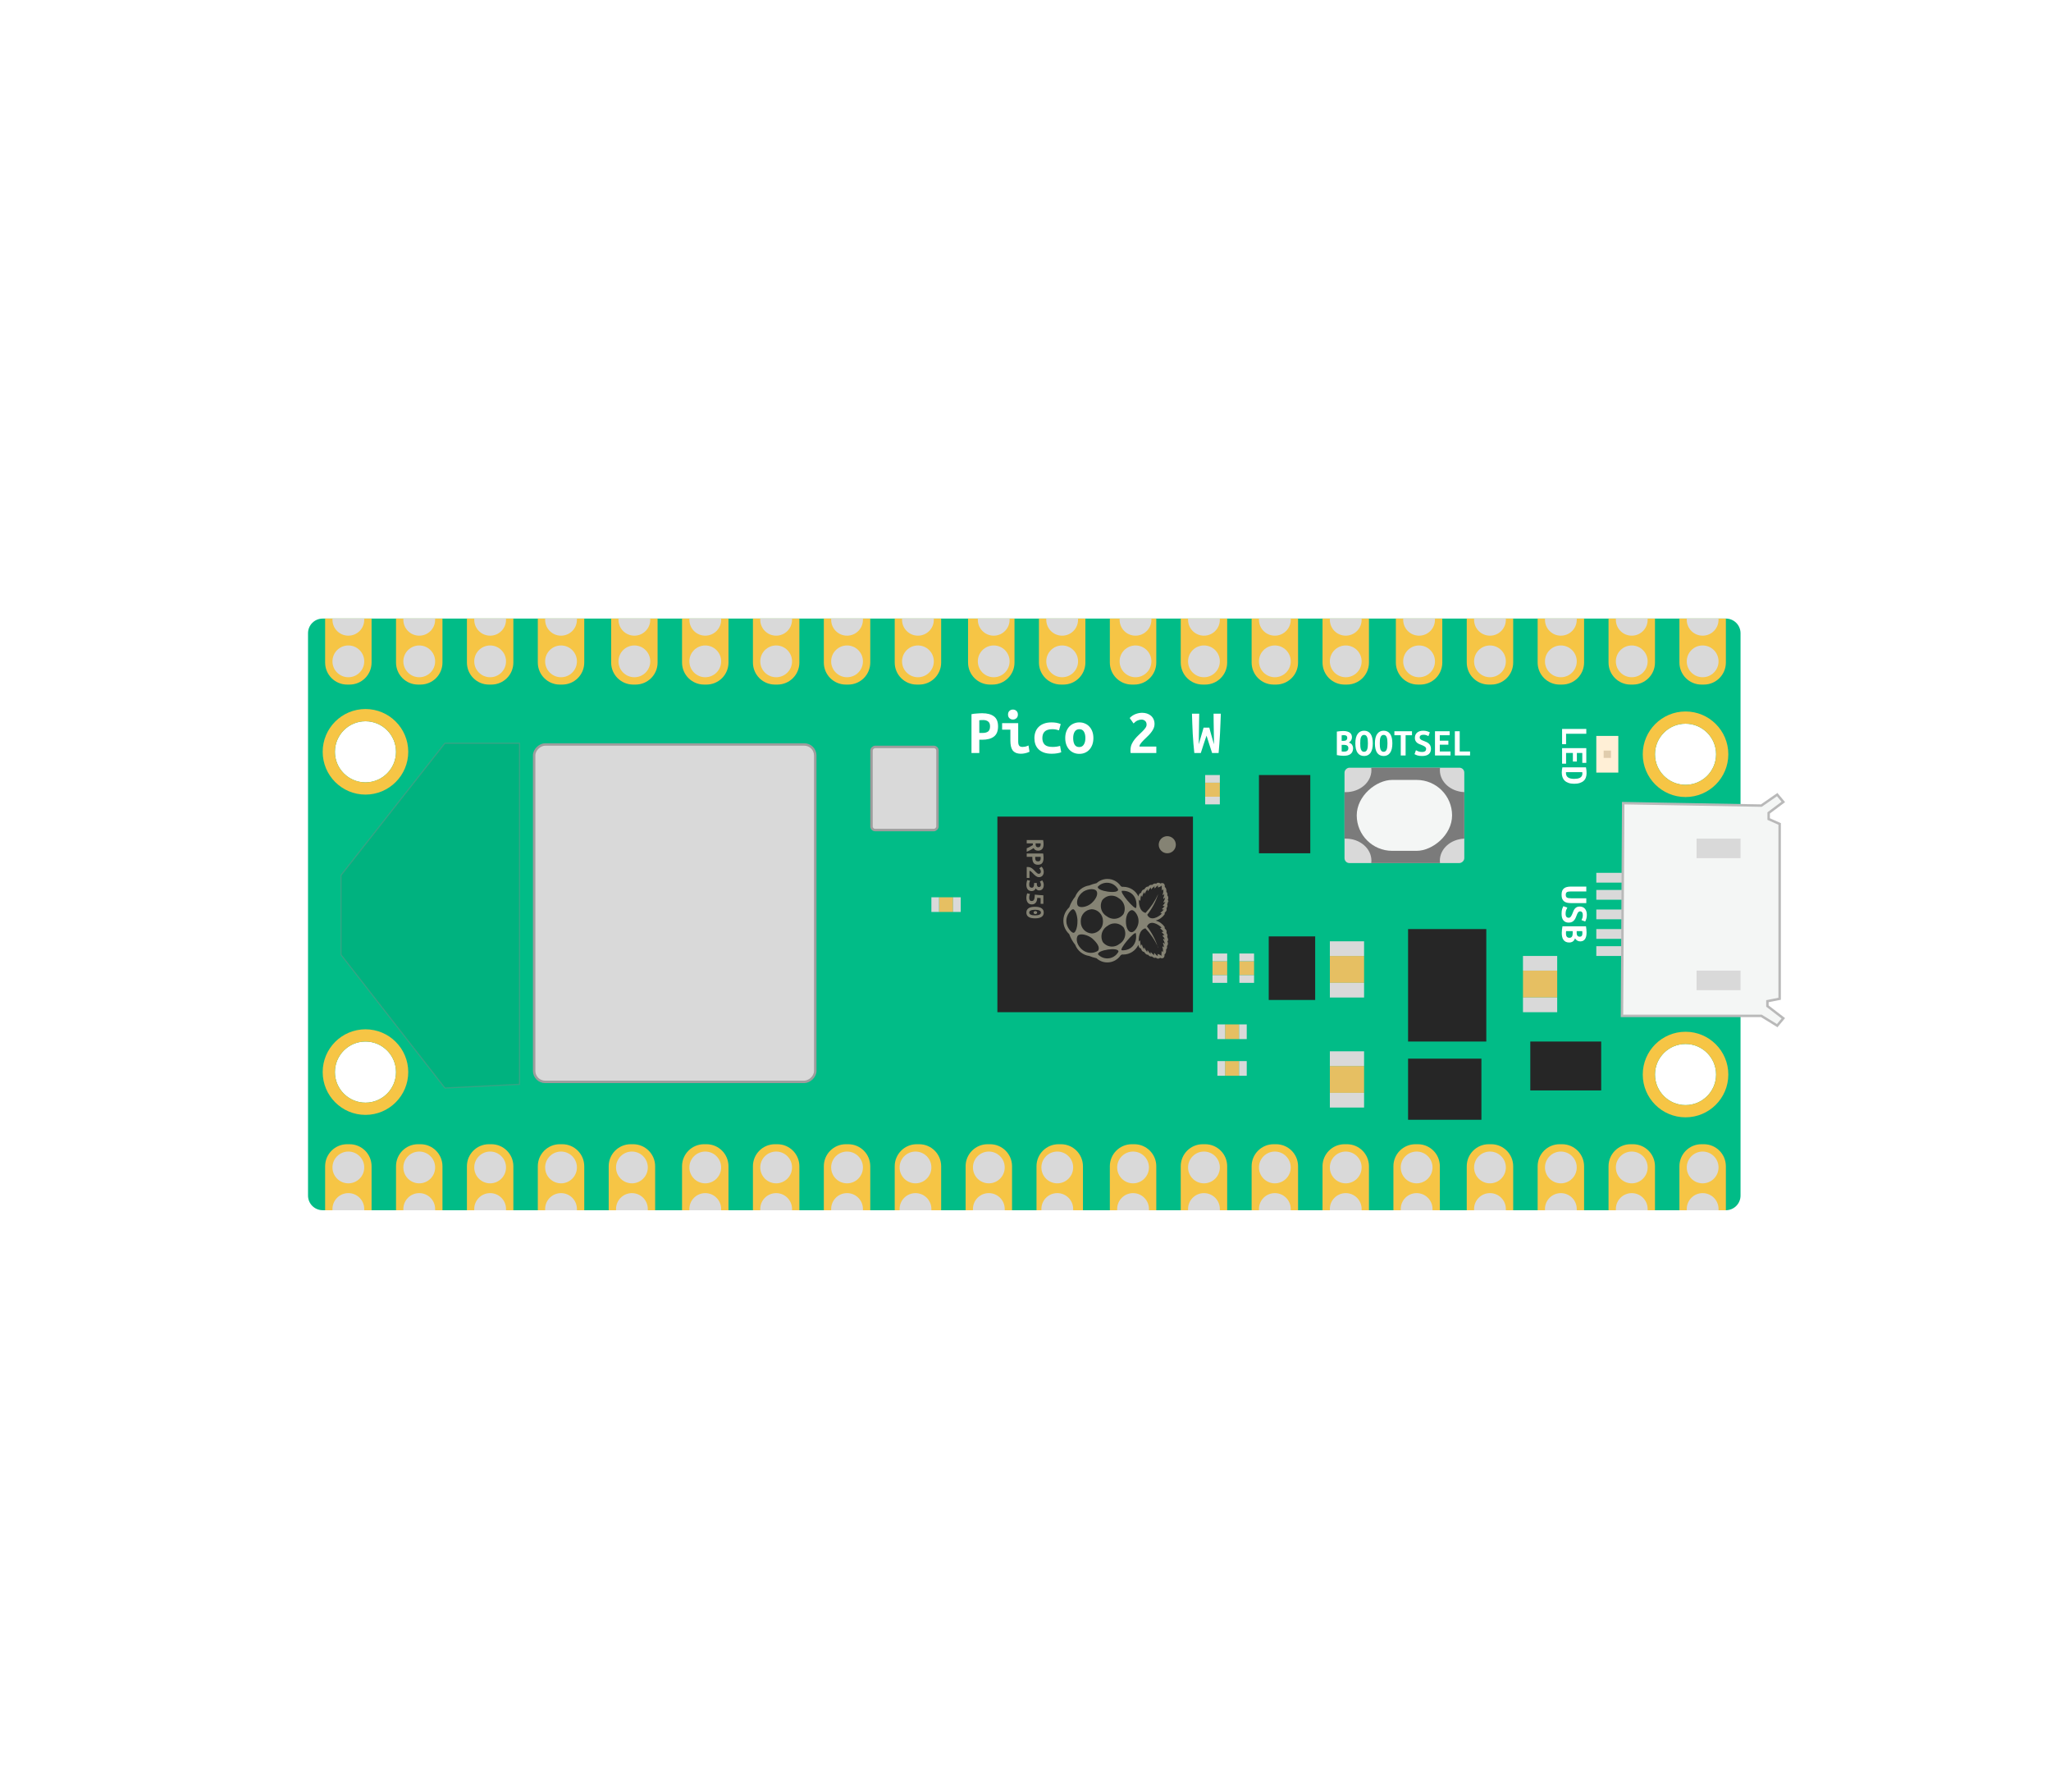<svg width="839" height="733" viewBox="0 0 839 733" fill="none" xmlns="http://www.w3.org/2000/svg">
<g filter="url(#filter0_d_1_2)">
<path d="M712 481C712 484.314 709.314 487 706 487L132 487C128.686 487 126 484.314 126 481L126 251C126 247.686 128.686 245 132 245L706 245C709.314 245 712 247.686 712 251L712 481ZM162 299.5C162 292.596 156.404 287 149.5 287C142.596 287 137 292.596 137 299.5C137 306.404 142.596 312 149.5 312C156.404 312 162 306.404 162 299.5ZM162 430.5C162 423.596 156.404 418 149.5 418C142.596 418 137 423.596 137 430.5C137 437.404 142.596 443 149.5 443C156.404 443 162 437.404 162 430.5ZM702 300.5C702 293.596 696.404 288 689.5 288C682.596 288 677 293.596 677 300.5C677 307.404 682.596 313 689.5 313C696.404 313 702 307.404 702 300.5ZM702 431.5C702 424.596 696.404 419 689.5 419C682.596 419 677 424.596 677 431.5C677 438.404 682.596 444 689.5 444C696.404 444 702 438.404 702 431.5Z" fill="#01BC87"/>
<path d="M706 245L706 263C706 267.971 701.971 272 697 272L696 272C691.029 272 687 267.971 687 263L687 245L706 245Z" fill="#F6C545"/>
<path d="M703 245L703 245.5C703 249.09 700.09 252 696.5 252C692.91 252 690 249.09 690 245.5L690 245L703 245Z" fill="#D9D9D9"/>
<circle cx="696.5" cy="262.5" r="6.5" transform="rotate(90 696.5 262.5)" fill="#D9D9D9"/>
<path d="M133 487L133 469C133 464.029 137.029 460 142 460L143 460C147.971 460 152 464.029 152 469L152 487L133 487Z" fill="#F6C545"/>
<path d="M136 487L136 486.5C136 482.91 138.91 480 142.5 480C146.09 480 149 482.91 149 486.5L149 487L136 487Z" fill="#D9D9D9"/>
<circle cx="142.5" cy="469.5" r="6.5" transform="rotate(-90 142.5 469.5)" fill="#D9D9D9"/>
<path d="M677 245L677 263C677 267.971 672.971 272 668 272L667 272C662.029 272 658 267.971 658 263L658 245L677 245Z" fill="#F6C545"/>
<path d="M674 245L674 245.5C674 249.09 671.09 252 667.5 252C663.91 252 661 249.09 661 245.5L661 245L674 245Z" fill="#D9D9D9"/>
<circle cx="667.5" cy="262.5" r="6.5" transform="rotate(90 667.5 262.5)" fill="#D9D9D9"/>
<path d="M162 487L162 469C162 464.029 166.029 460 171 460L172 460C176.971 460 181 464.029 181 469L181 487L162 487Z" fill="#F6C545"/>
<path d="M165 487L165 486.5C165 482.91 167.91 480 171.5 480C175.09 480 178 482.91 178 486.5L178 487L165 487Z" fill="#D9D9D9"/>
<circle cx="171.5" cy="469.5" r="6.5" transform="rotate(-90 171.5 469.5)" fill="#D9D9D9"/>
<path d="M648 245L648 263C648 267.971 643.971 272 639 272L638 272C633.029 272 629 267.971 629 263L629 245L648 245Z" fill="#F6C545"/>
<path d="M645 245L645 245.5C645 249.09 642.09 252 638.5 252C634.91 252 632 249.09 632 245.5L632 245L645 245Z" fill="#D9D9D9"/>
<circle cx="638.5" cy="262.5" r="6.5" transform="rotate(90 638.5 262.5)" fill="#D9D9D9"/>
<path d="M191 487L191 469C191 464.029 195.029 460 200 460L201 460C205.971 460 210 464.029 210 469L210 487L191 487Z" fill="#F6C545"/>
<path d="M194 487L194 486.5C194 482.91 196.91 480 200.5 480C204.09 480 207 482.91 207 486.5L207 487L194 487Z" fill="#D9D9D9"/>
<circle cx="200.5" cy="469.5" r="6.5" transform="rotate(-90 200.5 469.5)" fill="#D9D9D9"/>
<path d="M619 245L619 263C619 267.971 614.971 272 610 272L609 272C604.029 272 600 267.971 600 263L600 245L619 245Z" fill="#F6C545"/>
<path d="M616 245L616 245.5C616 249.09 613.09 252 609.5 252C605.91 252 603 249.09 603 245.5L603 245L616 245Z" fill="#D9D9D9"/>
<circle cx="609.5" cy="262.5" r="6.5" transform="rotate(90 609.5 262.5)" fill="#D9D9D9"/>
<path d="M220 487L220 469C220 464.029 224.029 460 229 460L230 460C234.971 460 239 464.029 239 469L239 487L220 487Z" fill="#F6C545"/>
<path d="M223 487L223 486.5C223 482.91 225.91 480 229.5 480C233.09 480 236 482.91 236 486.5L236 487L223 487Z" fill="#D9D9D9"/>
<circle cx="229.5" cy="469.5" r="6.5" transform="rotate(-90 229.5 469.5)" fill="#D9D9D9"/>
<path d="M590 245L590 263C590 267.971 585.971 272 581 272L580 272C575.029 272 571 267.971 571 263L571 245L590 245Z" fill="#F6C545"/>
<path d="M587 245L587 245.5C587 249.09 584.09 252 580.5 252C576.91 252 574 249.09 574 245.5L574 245L587 245Z" fill="#D9D9D9"/>
<circle cx="580.5" cy="262.5" r="6.5" transform="rotate(90 580.5 262.5)" fill="#D9D9D9"/>
<path d="M249 487L249 469C249 464.029 253.029 460 258 460L259 460C263.971 460 268 464.029 268 469L268 487L249 487Z" fill="#F6C545"/>
<path d="M252 487L252 486.5C252 482.91 254.91 480 258.5 480C262.09 480 265 482.91 265 486.5L265 487L252 487Z" fill="#D9D9D9"/>
<circle cx="258.5" cy="469.5" r="6.5" transform="rotate(-90 258.5 469.5)" fill="#D9D9D9"/>
<path d="M560 245L560 263C560 267.971 555.971 272 551 272L550 272C545.029 272 541 267.971 541 263L541 245L560 245Z" fill="#F6C545"/>
<path d="M557 245L557 245.5C557 249.09 554.09 252 550.5 252C546.91 252 544 249.09 544 245.5L544 245L557 245Z" fill="#D9D9D9"/>
<circle cx="550.5" cy="262.5" r="6.5" transform="rotate(90 550.5 262.5)" fill="#D9D9D9"/>
<path d="M279 487L279 469C279 464.029 283.029 460 288 460L289 460C293.971 460 298 464.029 298 469L298 487L279 487Z" fill="#F6C545"/>
<path d="M282 487L282 486.5C282 482.91 284.91 480 288.5 480C292.09 480 295 482.91 295 486.5L295 487L282 487Z" fill="#D9D9D9"/>
<circle cx="288.5" cy="469.5" r="6.5" transform="rotate(-90 288.5 469.5)" fill="#D9D9D9"/>
<path d="M531 245L531 263C531 267.971 526.971 272 522 272L521 272C516.029 272 512 267.971 512 263L512 245L531 245Z" fill="#F6C545"/>
<path d="M528 245L528 245.5C528 249.09 525.09 252 521.5 252C517.91 252 515 249.09 515 245.5L515 245L528 245Z" fill="#D9D9D9"/>
<circle cx="521.5" cy="262.5" r="6.5" transform="rotate(90 521.5 262.5)" fill="#D9D9D9"/>
<path d="M308 487L308 469C308 464.029 312.029 460 317 460L318 460C322.971 460 327 464.029 327 469L327 487L308 487Z" fill="#F6C545"/>
<path d="M311 487L311 486.5C311 482.91 313.91 480 317.5 480C321.09 480 324 482.91 324 486.5L324 487L311 487Z" fill="#D9D9D9"/>
<circle cx="317.5" cy="469.5" r="6.5" transform="rotate(-90 317.5 469.5)" fill="#D9D9D9"/>
<path d="M502 245L502 263C502 267.971 497.971 272 493 272L492 272C487.029 272 483 267.971 483 263L483 245L502 245Z" fill="#F6C545"/>
<path d="M499 245L499 245.5C499 249.09 496.09 252 492.5 252C488.91 252 486 249.09 486 245.5L486 245L499 245Z" fill="#D9D9D9"/>
<circle cx="492.5" cy="262.5" r="6.5" transform="rotate(90 492.5 262.5)" fill="#D9D9D9"/>
<path d="M337 487L337 469C337 464.029 341.029 460 346 460L347 460C351.971 460 356 464.029 356 469L356 487L337 487Z" fill="#F6C545"/>
<path d="M340 487L340 486.5C340 482.91 342.91 480 346.5 480C350.09 480 353 482.91 353 486.5L353 487L340 487Z" fill="#D9D9D9"/>
<circle cx="346.5" cy="469.5" r="6.5" transform="rotate(-90 346.5 469.5)" fill="#D9D9D9"/>
<path d="M473 245L473 263C473 267.971 468.971 272 464 272L463 272C458.029 272 454 267.971 454 263L454 245L473 245Z" fill="#F6C545"/>
<path d="M471 245L471 245.5C471 249.09 468.09 252 464.5 252C460.91 252 458 249.09 458 245.5L458 245L471 245Z" fill="#D9D9D9"/>
<circle cx="464.5" cy="262.5" r="6.5" transform="rotate(90 464.5 262.5)" fill="#D9D9D9"/>
<path d="M366 487L366 469C366 464.03 370.029 460 375 460L376 460C380.971 460 385 464.03 385 469L385 487L366 487Z" fill="#F6C545"/>
<path d="M368 487L368 486.5C368 482.91 370.91 480 374.5 480C378.09 480 381 482.91 381 486.5L381 487L368 487Z" fill="#D9D9D9"/>
<circle cx="374.5" cy="469.5" r="6.5" transform="rotate(-90 374.5 469.5)" fill="#D9D9D9"/>
<path d="M444 245L444 263C444 267.971 439.971 272 435 272L434 272C429.029 272 425 267.971 425 263L425 245L444 245Z" fill="#F6C545"/>
<path d="M441 245L441 245.5C441 249.09 438.09 252 434.5 252C430.91 252 428 249.09 428 245.5L428 245L441 245Z" fill="#D9D9D9"/>
<circle cx="434.5" cy="262.5" r="6.5" transform="rotate(90 434.5 262.5)" fill="#D9D9D9"/>
<path d="M395 487L395 469C395 464.03 399.029 460 404 460L405 460C409.971 460 414 464.03 414 469L414 487L395 487Z" fill="#F6C545"/>
<path d="M398 487L398 486.5C398 482.91 400.91 480 404.5 480C408.09 480 411 482.91 411 486.5L411 487L398 487Z" fill="#D9D9D9"/>
<circle cx="404.5" cy="469.5" r="6.5" transform="rotate(-90 404.5 469.5)" fill="#D9D9D9"/>
<path d="M415 245L415 263C415 267.971 410.971 272 406 272L405 272C400.029 272 396 267.971 396 263L396 245L415 245Z" fill="#F6C545"/>
<path d="M413 245L413 245.5C413 249.09 410.09 252 406.5 252C402.91 252 400 249.09 400 245.5L400 245L413 245Z" fill="#D9D9D9"/>
<circle cx="406.5" cy="262.5" r="6.5" transform="rotate(90 406.5 262.5)" fill="#D9D9D9"/>
<path d="M424 487L424 469C424 464.03 428.029 460 433 460L434 460C438.971 460 443 464.03 443 469L443 487L424 487Z" fill="#F6C545"/>
<path d="M426 487L426 486.5C426 482.91 428.91 480 432.5 480C436.09 480 439 482.91 439 486.5L439 487L426 487Z" fill="#D9D9D9"/>
<circle cx="432.5" cy="469.5" r="6.5" transform="rotate(-90 432.5 469.5)" fill="#D9D9D9"/>
<path d="M385 245L385 263C385 267.971 380.971 272 376 272L375 272C370.029 272 366 267.971 366 263L366 245L385 245Z" fill="#F6C545"/>
<path d="M382 245L382 245.5C382 249.09 379.09 252 375.5 252C371.91 252 369 249.09 369 245.5L369 245L382 245Z" fill="#D9D9D9"/>
<circle cx="375.5" cy="262.5" r="6.5" transform="rotate(90 375.5 262.5)" fill="#D9D9D9"/>
<path d="M454 487L454 469C454 464.03 458.029 460 463 460L464 460C468.971 460 473 464.03 473 469L473 487L454 487Z" fill="#F6C545"/>
<path d="M457 487L457 486.5C457 482.91 459.91 480 463.5 480C467.09 480 470 482.91 470 486.5L470 487L457 487Z" fill="#D9D9D9"/>
<circle cx="463.5" cy="469.5" r="6.5" transform="rotate(-90 463.5 469.5)" fill="#D9D9D9"/>
<path d="M356 245L356 263C356 267.971 351.971 272 347 272L346 272C341.029 272 337 267.971 337 263L337 245L356 245Z" fill="#F6C545"/>
<path d="M353 245L353 245.5C353 249.09 350.09 252 346.5 252C342.91 252 340 249.09 340 245.5L340 245L353 245Z" fill="#D9D9D9"/>
<circle cx="346.5" cy="262.5" r="6.5" transform="rotate(90 346.5 262.5)" fill="#D9D9D9"/>
<path d="M483 487L483 469C483 464.03 487.029 460 492 460L493 460C497.971 460 502 464.03 502 469L502 487L483 487Z" fill="#F6C545"/>
<path d="M486 487L486 486.5C486 482.91 488.91 480 492.5 480C496.09 480 499 482.91 499 486.5L499 487L486 487Z" fill="#D9D9D9"/>
<circle cx="492.5" cy="469.5" r="6.5" transform="rotate(-90 492.5 469.5)" fill="#D9D9D9"/>
<path d="M327 245L327 263C327 267.971 322.971 272 318 272L317 272C312.029 272 308 267.971 308 263L308 245L327 245Z" fill="#F6C545"/>
<path d="M324 245L324 245.5C324 249.09 321.09 252 317.5 252C313.91 252 311 249.09 311 245.5L311 245L324 245Z" fill="#D9D9D9"/>
<circle cx="317.5" cy="262.5" r="6.5" transform="rotate(90 317.5 262.5)" fill="#D9D9D9"/>
<path d="M512 487L512 469C512 464.03 516.029 460 521 460L522 460C526.971 460 531 464.03 531 469L531 487L512 487Z" fill="#F6C545"/>
<path d="M515 487L515 486.5C515 482.91 517.91 480 521.5 480C525.09 480 528 482.91 528 486.5L528 487L515 487Z" fill="#D9D9D9"/>
<circle cx="521.5" cy="469.5" r="6.5" transform="rotate(-90 521.5 469.5)" fill="#D9D9D9"/>
<path d="M298 245L298 263C298 267.971 293.971 272 289 272L288 272C283.029 272 279 267.971 279 263L279 245L298 245Z" fill="#F6C545"/>
<path d="M295 245L295 245.5C295 249.09 292.09 252 288.5 252C284.91 252 282 249.09 282 245.5L282 245L295 245Z" fill="#D9D9D9"/>
<circle cx="288.5" cy="262.5" r="6.5" transform="rotate(90 288.5 262.5)" fill="#D9D9D9"/>
<path d="M541 487L541 469C541 464.03 545.029 460 550 460L551 460C555.971 460 560 464.03 560 469L560 487L541 487Z" fill="#F6C545"/>
<path d="M544 487L544 486.5C544 482.91 546.91 480 550.5 480C554.09 480 557 482.91 557 486.5L557 487L544 487Z" fill="#D9D9D9"/>
<circle cx="550.5" cy="469.5" r="6.5" transform="rotate(-90 550.5 469.5)" fill="#D9D9D9"/>
<path d="M269 245L269 263C269 267.971 264.971 272 260 272L259 272C254.029 272 250 267.971 250 263L250 245L269 245Z" fill="#F6C545"/>
<path d="M266 245L266 245.5C266 249.09 263.09 252 259.5 252C255.91 252 253 249.09 253 245.5L253 245L266 245Z" fill="#D9D9D9"/>
<circle cx="259.5" cy="262.5" r="6.5" transform="rotate(90 259.5 262.5)" fill="#D9D9D9"/>
<path d="M570 487L570 469C570 464.03 574.029 460 579 460L580 460C584.971 460 589 464.03 589 469L589 487L570 487Z" fill="#F6C545"/>
<path d="M573 487L573 486.5C573 482.91 575.91 480 579.5 480C583.09 480 586 482.91 586 486.5L586 487L573 487Z" fill="#D9D9D9"/>
<circle cx="579.5" cy="469.5" r="6.5" transform="rotate(-90 579.5 469.5)" fill="#D9D9D9"/>
<path d="M239 245L239 263C239 267.971 234.971 272 230 272L229 272C224.029 272 220 267.971 220 263L220 245L239 245Z" fill="#F6C545"/>
<path d="M236 245L236 245.5C236 249.09 233.09 252 229.5 252C225.91 252 223 249.09 223 245.5L223 245L236 245Z" fill="#D9D9D9"/>
<circle cx="229.5" cy="262.5" r="6.5" transform="rotate(90 229.5 262.5)" fill="#D9D9D9"/>
<path d="M600 487L600 469C600 464.03 604.029 460 609 460L610 460C614.971 460 619 464.03 619 469L619 487L600 487Z" fill="#F6C545"/>
<path d="M603 487L603 486.5C603 482.91 605.91 480 609.5 480C613.09 480 616 482.91 616 486.5L616 487L603 487Z" fill="#D9D9D9"/>
<circle cx="609.5" cy="469.5" r="6.5" transform="rotate(-90 609.5 469.5)" fill="#D9D9D9"/>
<path d="M210 245L210 263C210 267.971 205.971 272 201 272L200 272C195.029 272 191 267.971 191 263L191 245L210 245Z" fill="#F6C545"/>
<path d="M207 245L207 245.5C207 249.09 204.09 252 200.5 252C196.91 252 194 249.09 194 245.5L194 245L207 245Z" fill="#D9D9D9"/>
<circle cx="200.5" cy="262.5" r="6.5" transform="rotate(90 200.5 262.5)" fill="#D9D9D9"/>
<path d="M629 487L629 469C629 464.03 633.029 460 638 460L639 460C643.971 460 648 464.03 648 469L648 487L629 487Z" fill="#F6C545"/>
<path d="M632 487L632 486.5C632 482.91 634.91 480 638.5 480C642.09 480 645 482.91 645 486.5L645 487L632 487Z" fill="#D9D9D9"/>
<circle cx="638.5" cy="469.5" r="6.5" transform="rotate(-90 638.5 469.5)" fill="#D9D9D9"/>
<path d="M181 245L181 263C181 267.971 176.971 272 172 272L171 272C166.029 272 162 267.971 162 263L162 245L181 245Z" fill="#F6C545"/>
<path d="M178 245L178 245.5C178 249.09 175.09 252 171.5 252C167.91 252 165 249.09 165 245.5L165 245L178 245Z" fill="#D9D9D9"/>
<circle cx="171.5" cy="262.5" r="6.5" transform="rotate(90 171.5 262.5)" fill="#D9D9D9"/>
<path d="M658 487L658 469C658 464.03 662.029 460 667 460L668 460C672.971 460 677 464.03 677 469L677 487L658 487Z" fill="#F6C545"/>
<path d="M661 487L661 486.5C661 482.91 663.91 480 667.5 480C671.09 480 674 482.91 674 486.5L674 487L661 487Z" fill="#D9D9D9"/>
<circle cx="667.5" cy="469.5" r="6.5" transform="rotate(-90 667.5 469.5)" fill="#D9D9D9"/>
<path d="M152 245L152 263C152 267.971 147.971 272 143 272L142 272C137.029 272 133 267.971 133 263L133 245L152 245Z" fill="#F6C545"/>
<path d="M149 245L149 245.5C149 249.09 146.09 252 142.5 252C138.91 252 136 249.09 136 245.5L136 245L149 245Z" fill="#D9D9D9"/>
<circle cx="142.5" cy="262.5" r="6.5" transform="rotate(90 142.5 262.5)" fill="#D9D9D9"/>
<path d="M687 487L687 469C687 464.03 691.029 460 696 460L697 460C701.971 460 706 464.03 706 469L706 487L687 487Z" fill="#F6C545"/>
<path d="M690 487L690 486.5C690 482.91 692.91 480 696.5 480C700.09 480 703 482.91 703 486.5L703 487L690 487Z" fill="#D9D9D9"/>
<circle cx="696.5" cy="469.5" r="6.5" transform="rotate(-90 696.5 469.5)" fill="#D9D9D9"/>
<rect x="664" y="349" width="4" height="11" transform="rotate(90 664 349)" fill="#D9D9D9"/>
<rect x="664" y="356" width="4" height="11" transform="rotate(90 664 356)" fill="#D9D9D9"/>
<path d="M638.792 357.968C638.792 357.328 638.877 356.789 639.048 356.352C639.229 355.925 639.485 355.584 639.816 355.328C640.147 355.072 640.547 354.891 641.016 354.784C641.485 354.677 642.008 354.624 642.584 354.624L648.904 354.624L648.904 356.608L642.712 356.608C642.296 356.608 641.944 356.629 641.656 356.672C641.379 356.715 641.155 356.784 640.984 356.88C640.813 356.987 640.691 357.131 640.616 357.312C640.541 357.493 640.504 357.723 640.504 358C640.504 358.277 640.541 358.507 640.616 358.688C640.691 358.869 640.813 359.013 640.984 359.12C641.165 359.227 641.395 359.301 641.672 359.344C641.96 359.387 642.312 359.408 642.728 359.408L648.904 359.408L648.904 361.376L642.584 361.376C642.008 361.376 641.485 361.323 641.016 361.216C640.547 361.109 640.147 360.923 639.816 360.656C639.485 360.389 639.229 360.037 639.048 359.6C638.877 359.163 638.792 358.619 638.792 357.968ZM640.44 365.712C640.44 366.043 640.472 366.315 640.536 366.528C640.611 366.752 640.707 366.928 640.824 367.056C640.952 367.184 641.091 367.269 641.24 367.312C641.4 367.365 641.56 367.392 641.72 367.392C641.923 367.392 642.104 367.333 642.264 367.216C642.424 367.099 642.563 366.949 642.68 366.768C642.808 366.587 642.92 366.384 643.016 366.16C643.123 365.936 643.219 365.712 643.304 365.488C643.411 365.189 643.533 364.88 643.672 364.56C643.811 364.24 643.987 363.947 644.2 363.68C644.413 363.424 644.675 363.211 644.984 363.04C645.304 362.869 645.699 362.784 646.168 362.784C647.096 362.784 647.821 363.083 648.344 363.68C648.867 364.288 649.128 365.12 649.128 366.176C649.128 366.784 649.059 367.312 648.92 367.76C648.781 368.219 648.627 368.603 648.456 368.912L646.936 368.336C647.085 368.069 647.213 367.771 647.32 367.44C647.427 367.12 647.48 366.747 647.48 366.32C647.48 365.275 647.101 364.752 646.344 364.752C646.152 364.752 645.981 364.805 645.832 364.912C645.693 365.019 645.565 365.152 645.448 365.312C645.341 365.483 645.245 365.669 645.16 365.872C645.075 366.085 644.995 366.293 644.92 366.496C644.803 366.805 644.669 367.125 644.52 367.456C644.381 367.797 644.189 368.107 643.944 368.384C643.709 368.672 643.411 368.907 643.048 369.088C642.696 369.269 642.248 369.36 641.704 369.36C640.776 369.36 640.056 369.056 639.544 368.448C639.043 367.851 638.792 366.939 638.792 365.712C638.792 364.891 638.877 364.235 639.048 363.744C639.229 363.253 639.395 362.885 639.544 362.64L641.144 363.216C640.973 363.504 640.813 363.845 640.664 364.24C640.515 364.645 640.44 365.136 640.44 365.712ZM641.992 377.504C641.395 377.504 640.893 377.403 640.488 377.2C640.093 376.997 639.773 376.72 639.528 376.368C639.293 376.027 639.123 375.616 639.016 375.136C638.92 374.667 638.872 374.16 638.872 373.616C638.872 373.179 638.899 372.725 638.952 372.256C638.995 371.787 639.064 371.323 639.16 370.864L648.776 370.864C648.84 371.237 648.893 371.648 648.936 372.096C648.989 372.544 649.016 372.987 649.016 373.424C649.016 374.171 648.936 374.779 648.776 375.248C648.627 375.717 648.424 376.085 648.168 376.352C647.923 376.619 647.645 376.8 647.336 376.896C647.027 376.992 646.717 377.04 646.408 377.04C645.939 377.04 645.523 376.923 645.16 376.688C644.797 376.464 644.509 376.16 644.296 375.776C644.051 376.448 643.72 376.901 643.304 377.136C642.888 377.381 642.451 377.504 641.992 377.504ZM643.336 372.832L640.648 372.832C640.627 372.971 640.611 373.12 640.6 373.28C640.589 373.451 640.584 373.616 640.584 373.776C640.584 374 640.6 374.219 640.632 374.432C640.675 374.645 640.744 374.832 640.84 374.992C640.947 375.163 641.091 375.301 641.272 375.408C641.464 375.515 641.704 375.568 641.992 375.568C642.472 375.568 642.813 375.413 643.016 375.104C643.229 374.805 643.336 374.4 643.336 373.888L643.336 372.832ZM644.968 373.6C644.968 374.101 645.075 374.48 645.288 374.736C645.512 374.992 645.816 375.12 646.2 375.12C646.435 375.12 646.621 375.083 646.76 375.008C646.909 374.933 647.021 374.832 647.096 374.704C647.181 374.576 647.235 374.427 647.256 374.256C647.288 374.085 647.304 373.909 647.304 373.728C647.304 373.579 647.299 373.424 647.288 373.264C647.277 373.104 647.261 372.96 647.24 372.832L644.968 372.832L644.968 373.6Z" fill="white"/>
<rect x="664" y="364" width="4" height="11" transform="rotate(90 664 364)" fill="#D9D9D9"/>
<rect x="664" y="372" width="4" height="11" transform="rotate(90 664 372)" fill="#D9D9D9"/>
<rect x="664" y="379" width="4" height="11" transform="rotate(90 664 379)" fill="#D9D9D9"/>
<path d="M720.5 407.5L663.5 407.5L664 320.5L720.5 321.5L727 317L729.5 320L723.5 324.5L723.5 327L728 329L728 400.5L723 401.5L723 403.5L729.5 408.5L727 411.5L720.5 407.5Z" fill="#F4F6F5" stroke="#B9B9B9"/>
<rect x="712" y="389" width="8" height="18" transform="rotate(90 712 389)" fill="#D9D9D9"/>
<rect x="712" y="335" width="8" height="18" transform="rotate(90 712 335)" fill="#D9D9D9"/>
<path d="M401.824 283.724C403.869 283.724 405.455 284.149 406.582 284.998C407.709 285.83 408.272 287.199 408.272 289.106C408.272 291.03 407.7 292.425 406.556 293.292C405.429 294.141 403.826 294.566 401.746 294.566H400.602V300H397.404V284.114C397.716 284.045 398.063 283.984 398.444 283.932C398.843 283.88 399.241 283.845 399.64 283.828C400.039 283.793 400.429 283.767 400.81 283.75C401.191 283.733 401.529 283.724 401.824 283.724ZM402.188 286.506C401.997 286.506 401.729 286.515 401.382 286.532C401.053 286.532 400.793 286.549 400.602 286.584V291.784H401.902C402.925 291.784 403.696 291.585 404.216 291.186C404.736 290.77 404.996 290.068 404.996 289.08C404.996 288.144 404.736 287.485 404.216 287.104C403.713 286.705 403.037 286.506 402.188 286.506ZM416.384 284.27C416.384 284.894 416.185 285.388 415.786 285.752C415.387 286.116 414.911 286.298 414.356 286.298C413.801 286.298 413.325 286.116 412.926 285.752C412.545 285.388 412.354 284.894 412.354 284.27C412.354 283.629 412.545 283.126 412.926 282.762C413.325 282.398 413.801 282.216 414.356 282.216C414.911 282.216 415.387 282.398 415.786 282.762C416.185 283.126 416.384 283.629 416.384 284.27ZM421.142 299.48C420.483 299.792 419.859 300 419.27 300.104C418.698 300.225 418.169 300.286 417.684 300.286C416.852 300.286 416.15 300.165 415.578 299.922C415.023 299.679 414.573 299.333 414.226 298.882C413.897 298.414 413.663 297.851 413.524 297.192C413.385 296.533 413.316 295.779 413.316 294.93V290.432H409.936V287.78H416.514V295.346C416.514 296.074 416.644 296.62 416.904 296.984C417.181 297.331 417.632 297.504 418.256 297.504C418.551 297.504 418.906 297.469 419.322 297.4C419.738 297.313 420.206 297.149 420.726 296.906L421.142 299.48ZM423.144 293.89C423.144 293.006 423.283 292.174 423.56 291.394C423.837 290.614 424.262 289.938 424.834 289.366C425.406 288.777 426.125 288.317 426.992 287.988C427.876 287.641 428.925 287.468 430.138 287.468C430.866 287.468 431.525 287.52 432.114 287.624C432.703 287.728 433.301 287.901 433.908 288.144L433.206 290.718C432.859 290.597 432.469 290.493 432.036 290.406C431.62 290.302 431.083 290.25 430.424 290.25C429.661 290.25 429.02 290.345 428.5 290.536C427.997 290.709 427.59 290.961 427.278 291.29C426.966 291.602 426.741 291.983 426.602 292.434C426.463 292.885 426.394 293.37 426.394 293.89C426.394 295.017 426.706 295.901 427.33 296.542C427.971 297.183 429.055 297.504 430.58 297.504C431.083 297.504 431.603 297.469 432.14 297.4C432.695 297.331 433.197 297.218 433.648 297.062L434.116 299.688C433.665 299.861 433.119 300 432.478 300.104C431.837 300.225 431.083 300.286 430.216 300.286C428.968 300.286 427.893 300.121 426.992 299.792C426.108 299.463 425.38 299.012 424.808 298.44C424.236 297.868 423.811 297.192 423.534 296.412C423.274 295.632 423.144 294.791 423.144 293.89ZM447.272 293.864C447.272 294.835 447.133 295.719 446.856 296.516C446.579 297.296 446.189 297.972 445.686 298.544C445.183 299.116 444.577 299.558 443.866 299.87C443.173 300.182 442.393 300.338 441.526 300.338C440.659 300.338 439.871 300.182 439.16 299.87C438.467 299.558 437.86 299.116 437.34 298.544C436.837 297.972 436.447 297.296 436.17 296.516C435.893 295.719 435.754 294.835 435.754 293.864C435.754 292.911 435.893 292.044 436.17 291.264C436.465 290.467 436.863 289.791 437.366 289.236C437.886 288.664 438.501 288.231 439.212 287.936C439.923 287.624 440.694 287.468 441.526 287.468C442.375 287.468 443.147 287.624 443.84 287.936C444.551 288.231 445.157 288.664 445.66 289.236C446.18 289.791 446.579 290.467 446.856 291.264C447.133 292.044 447.272 292.911 447.272 293.864ZM439.004 293.89C439.004 294.982 439.195 295.866 439.576 296.542C439.975 297.218 440.607 297.556 441.474 297.556C442.306 297.556 442.93 297.218 443.346 296.542C443.779 295.866 443.996 294.982 443.996 293.89C443.996 292.798 443.797 291.923 443.398 291.264C443.017 290.588 442.393 290.25 441.526 290.25C440.694 290.25 440.061 290.588 439.628 291.264C439.212 291.923 439.004 292.798 439.004 293.89ZM472.284 288.144C472.284 288.699 472.18 289.236 471.972 289.756C471.764 290.259 471.487 290.753 471.14 291.238C470.793 291.723 470.403 292.191 469.97 292.642C469.537 293.093 469.095 293.526 468.644 293.942C468.419 294.15 468.159 294.401 467.864 294.696C467.569 294.973 467.292 295.268 467.032 295.58C466.772 295.875 466.547 296.178 466.356 296.49C466.183 296.802 466.096 297.088 466.096 297.348H473.012V300H462.508C462.456 299.827 462.43 299.61 462.43 299.35C462.447 299.09 462.456 298.908 462.456 298.804C462.456 297.937 462.612 297.14 462.924 296.412C463.253 295.684 463.661 295.017 464.146 294.41C464.649 293.786 465.177 293.214 465.732 292.694C466.304 292.157 466.833 291.645 467.318 291.16C467.821 290.675 468.228 290.207 468.54 289.756C468.869 289.305 469.034 288.846 469.034 288.378C469.034 287.719 468.835 287.217 468.436 286.87C468.037 286.506 467.535 286.324 466.928 286.324C466.425 286.324 465.897 286.445 465.342 286.688C464.787 286.931 464.241 287.338 463.704 287.91L462.118 285.674C462.811 284.946 463.609 284.409 464.51 284.062C465.429 283.715 466.339 283.542 467.24 283.542C467.899 283.542 468.531 283.637 469.138 283.828C469.745 284.019 470.282 284.305 470.75 284.686C471.218 285.067 471.591 285.553 471.868 286.142C472.145 286.714 472.284 287.381 472.284 288.144ZM494.696 289.6C494.765 289.929 494.869 290.337 495.008 290.822C495.147 291.307 495.294 291.845 495.45 292.434C495.623 293.023 495.805 293.656 495.996 294.332C496.204 295.008 496.403 295.701 496.594 296.412C496.594 295.511 496.585 294.549 496.568 293.526C496.551 292.486 496.533 291.429 496.516 290.354C496.499 289.279 496.481 288.196 496.464 287.104C496.447 285.995 496.438 284.929 496.438 283.906H499.402C499.35 285.223 499.298 286.584 499.246 287.988C499.194 289.375 499.133 290.761 499.064 292.148C498.995 293.517 498.908 294.869 498.804 296.204C498.717 297.539 498.613 298.804 498.492 300H495.84C495.459 298.908 495.077 297.738 494.696 296.49C494.315 295.225 493.933 294.02 493.552 292.876C493.171 293.968 492.772 295.155 492.356 296.438C491.94 297.721 491.559 298.908 491.212 300H488.56C488.421 298.804 488.3 297.539 488.196 296.204C488.092 294.852 487.997 293.491 487.91 292.122C487.841 290.735 487.78 289.349 487.728 287.962C487.676 286.558 487.633 285.206 487.598 283.906H490.562C490.545 284.929 490.527 285.986 490.51 287.078C490.493 288.17 490.475 289.262 490.458 290.354C490.441 291.429 490.423 292.486 490.406 293.526C490.389 294.549 490.38 295.511 490.38 296.412C490.536 295.857 490.709 295.251 490.9 294.592C491.108 293.933 491.299 293.283 491.472 292.642C491.663 292.001 491.836 291.411 491.992 290.874C492.148 290.337 492.269 289.912 492.356 289.6H494.696Z" fill="white"/>
<path d="M553.504 298.008C553.504 298.605 553.403 299.107 553.2 299.512C552.997 299.907 552.72 300.227 552.368 300.472C552.027 300.707 551.616 300.877 551.136 300.984C550.667 301.08 550.16 301.128 549.616 301.128C549.179 301.128 548.725 301.101 548.256 301.048C547.787 301.005 547.323 300.936 546.864 300.84V291.224C547.237 291.16 547.648 291.107 548.096 291.064C548.544 291.011 548.987 290.984 549.424 290.984C550.171 290.984 550.779 291.064 551.248 291.224C551.717 291.373 552.085 291.576 552.352 291.832C552.619 292.077 552.8 292.355 552.896 292.664C552.992 292.973 553.04 293.283 553.04 293.592C553.04 294.061 552.923 294.477 552.688 294.84C552.464 295.203 552.16 295.491 551.776 295.704C552.448 295.949 552.901 296.28 553.136 296.696C553.381 297.112 553.504 297.549 553.504 298.008ZM548.832 296.664V299.352C548.971 299.373 549.12 299.389 549.28 299.4C549.451 299.411 549.616 299.416 549.776 299.416C550 299.416 550.219 299.4 550.432 299.368C550.645 299.325 550.832 299.256 550.992 299.16C551.163 299.053 551.301 298.909 551.408 298.728C551.515 298.536 551.568 298.296 551.568 298.008C551.568 297.528 551.413 297.187 551.104 296.984C550.805 296.771 550.4 296.664 549.888 296.664H548.832ZM549.6 295.032C550.101 295.032 550.48 294.925 550.736 294.712C550.992 294.488 551.12 294.184 551.12 293.8C551.12 293.565 551.083 293.379 551.008 293.24C550.933 293.091 550.832 292.979 550.704 292.904C550.576 292.819 550.427 292.765 550.256 292.744C550.085 292.712 549.909 292.696 549.728 292.696C549.579 292.696 549.424 292.701 549.264 292.712C549.104 292.723 548.96 292.739 548.832 292.76V295.032H549.6ZM556.432 296.04C556.432 296.52 556.448 296.973 556.48 297.4C556.523 297.816 556.597 298.179 556.704 298.488C556.821 298.797 556.981 299.043 557.184 299.224C557.387 299.405 557.659 299.496 558 299.496C558.331 299.496 558.597 299.405 558.8 299.224C559.013 299.043 559.173 298.797 559.28 298.488C559.397 298.168 559.472 297.8 559.504 297.384C559.547 296.968 559.568 296.52 559.568 296.04C559.568 295.56 559.547 295.112 559.504 294.696C559.472 294.269 559.397 293.901 559.28 293.592C559.173 293.283 559.019 293.037 558.816 292.856C558.613 292.675 558.341 292.584 558 292.584C557.659 292.584 557.387 292.675 557.184 292.856C556.981 293.037 556.821 293.288 556.704 293.608C556.597 293.917 556.523 294.28 556.48 294.696C556.448 295.112 556.432 295.56 556.432 296.04ZM554.432 296.04C554.432 294.333 554.747 293.048 555.376 292.184C556.005 291.309 556.88 290.872 558 290.872C559.163 290.872 560.048 291.309 560.656 292.184C561.264 293.048 561.568 294.333 561.568 296.04C561.568 297.747 561.259 299.037 560.64 299.912C560.021 300.776 559.147 301.208 558.016 301.208C556.853 301.208 555.963 300.776 555.344 299.912C554.736 299.037 554.432 297.747 554.432 296.04ZM564.432 296.04C564.432 296.52 564.448 296.973 564.48 297.4C564.523 297.816 564.597 298.179 564.704 298.488C564.821 298.797 564.981 299.043 565.184 299.224C565.387 299.405 565.659 299.496 566 299.496C566.331 299.496 566.597 299.405 566.8 299.224C567.013 299.043 567.173 298.797 567.28 298.488C567.397 298.168 567.472 297.8 567.504 297.384C567.547 296.968 567.568 296.52 567.568 296.04C567.568 295.56 567.547 295.112 567.504 294.696C567.472 294.269 567.397 293.901 567.28 293.592C567.173 293.283 567.019 293.037 566.816 292.856C566.613 292.675 566.341 292.584 566 292.584C565.659 292.584 565.387 292.675 565.184 292.856C564.981 293.037 564.821 293.288 564.704 293.608C564.597 293.917 564.523 294.28 564.48 294.696C564.448 295.112 564.432 295.56 564.432 296.04ZM562.432 296.04C562.432 294.333 562.747 293.048 563.376 292.184C564.005 291.309 564.88 290.872 566 290.872C567.163 290.872 568.048 291.309 568.656 292.184C569.264 293.048 569.568 294.333 569.568 296.04C569.568 297.747 569.259 299.037 568.64 299.912C568.021 300.776 567.147 301.208 566.016 301.208C564.853 301.208 563.963 300.776 563.344 299.912C562.736 299.037 562.432 297.747 562.432 296.04ZM577.6 291.096V292.728H574.992V301H573.008V292.728H570.4V291.096H577.6ZM581.712 299.56C582.043 299.56 582.315 299.528 582.528 299.464C582.752 299.389 582.928 299.293 583.056 299.176C583.184 299.048 583.269 298.909 583.312 298.76C583.365 298.6 583.392 298.44 583.392 298.28C583.392 298.077 583.333 297.896 583.216 297.736C583.099 297.576 582.949 297.437 582.768 297.32C582.587 297.192 582.384 297.08 582.16 296.984C581.936 296.877 581.712 296.781 581.488 296.696C581.189 296.589 580.88 296.467 580.56 296.328C580.24 296.189 579.947 296.013 579.68 295.8C579.424 295.587 579.211 295.325 579.04 295.016C578.869 294.696 578.784 294.301 578.784 293.832C578.784 292.904 579.083 292.179 579.68 291.656C580.288 291.133 581.12 290.872 582.176 290.872C582.784 290.872 583.312 290.941 583.76 291.08C584.219 291.219 584.603 291.373 584.912 291.544L584.336 293.064C584.069 292.915 583.771 292.787 583.44 292.68C583.12 292.573 582.747 292.52 582.32 292.52C581.275 292.52 580.752 292.899 580.752 293.656C580.752 293.848 580.805 294.019 580.912 294.168C581.019 294.307 581.152 294.435 581.312 294.552C581.483 294.659 581.669 294.755 581.872 294.84C582.085 294.925 582.293 295.005 582.496 295.08C582.805 295.197 583.125 295.331 583.456 295.48C583.797 295.619 584.107 295.811 584.384 296.056C584.672 296.291 584.907 296.589 585.088 296.952C585.269 297.304 585.36 297.752 585.36 298.296C585.36 299.224 585.056 299.944 584.448 300.456C583.851 300.957 582.939 301.208 581.712 301.208C580.891 301.208 580.235 301.123 579.744 300.952C579.253 300.771 578.885 300.605 578.64 300.456L579.216 298.856C579.504 299.027 579.845 299.187 580.24 299.336C580.645 299.485 581.136 299.56 581.712 299.56ZM587.008 301V291.096H593.008V292.728H588.976V294.952H592.48V296.584H588.976V299.368H593.36V301H587.008ZM601.36 301H595.136V291.096H597.12V299.368H601.36V301Z" fill="white"/>
<path d="M639 296.36L639 290.136L648.904 290.136L648.904 292.12L640.632 292.12L640.632 296.36L639 296.36ZM639 298.008L648.904 298.008L648.904 304.008L647.272 304.008L647.272 299.976L645.048 299.976L645.048 303.48L643.416 303.48L643.416 299.976L640.632 299.976L640.632 304.36L639 304.36L639 298.008ZM640.6 307.832C640.589 307.885 640.584 307.944 640.584 308.008C640.584 308.072 640.584 308.131 640.584 308.184C640.584 308.632 640.669 309.005 640.84 309.304C641.011 309.613 641.245 309.859 641.544 310.04C641.843 310.232 642.195 310.365 642.6 310.44C643.016 310.525 643.469 310.568 643.96 310.568C644.387 310.568 644.803 310.536 645.208 310.472C645.613 310.408 645.971 310.296 646.28 310.136C646.589 309.976 646.835 309.757 647.016 309.48C647.208 309.203 647.304 308.845 647.304 308.408C647.304 308.323 647.299 308.227 647.288 308.12C647.288 308.013 647.277 307.917 647.256 307.832L640.6 307.832ZM643.96 312.568C643.043 312.568 642.259 312.451 641.608 312.216C640.968 311.992 640.445 311.677 640.04 311.272C639.635 310.867 639.336 310.381 639.144 309.816C638.963 309.261 638.872 308.648 638.872 307.976C638.872 307.624 638.893 307.277 638.936 306.936C638.968 306.605 639.027 306.248 639.112 305.864L648.776 305.864C648.872 306.312 648.936 306.733 648.968 307.128C649 307.523 649.016 307.891 649.016 308.232C649.016 308.883 648.92 309.475 648.728 310.008C648.536 310.552 648.232 311.011 647.816 311.384C647.411 311.757 646.888 312.045 646.248 312.248C645.619 312.461 644.856 312.568 643.96 312.568Z" fill="white"/>
<rect x="488" y="326" width="80" height="80" transform="rotate(90 488 326)" fill="#262626"/>
<rect x="333.5" y="296.5" width="138" height="115" rx="4.5" transform="rotate(90 333.5 296.5)" fill="#D9D9D9" stroke="#9D9D9D"/>
<rect x="383.5" y="297.5" width="34" height="27" rx="1.5" transform="rotate(90 383.5 297.5)" fill="#D9D9D9" stroke="#9D9D9D"/>
<rect x="536" y="309" width="32" height="21" transform="rotate(90 536 309)" fill="#262626"/>
<rect x="538" y="375" width="26" height="19" transform="rotate(90 538 375)" fill="#262626"/>
<rect x="608" y="372" width="46" height="32" transform="rotate(90 608 372)" fill="#262626"/>
<rect x="606" y="425" width="25" height="30" transform="rotate(90 606 425)" fill="#262626"/>
<rect x="655" y="418" width="20" height="29" transform="rotate(90 655 418)" fill="#262626"/>
<g clip-path="url(#clip0_1_2)">
<path d="M446.936 375.946C445.164 374.411 441.937 373.556 440.896 374.676C440.092 375.751 440.196 378.618 443.1 380.741C443.973 381.357 445.058 381.728 446.23 381.728C447.311 381.728 448.316 381.414 449.163 380.873L449.142 380.886C450.136 379.578 448.848 377.7 446.915 375.946L446.936 375.946ZM446.399 361.511C448.262 359.884 449.369 357.77 448.549 356.403C447.864 355.489 445.53 355.319 443.233 356.623C440.502 358.554 440.225 361.281 440.891 362.394C441.765 363.575 444.72 362.932 446.4 361.511L446.399 361.511ZM440.764 368.866C440.81 366.895 439.977 363.849 438.915 363.892C438.198 363.86 436.098 366.277 436.204 368.729C436.15 371.105 438.245 373.567 439.158 373.535C440.072 373.502 440.819 370.847 440.742 368.864L440.764 368.866ZM465.747 368.731C465.804 366.447 464.075 364.252 463.072 364.252C461.854 364.252 460.607 366.058 460.574 368.749C460.556 371.514 461.576 373.26 462.832 373.286C464.254 373.314 465.768 370.788 465.747 368.774L465.747 368.731ZM464.794 363.229C465.412 359.404 463.181 356.218 459.075 356.345C457.491 356.471 464.523 364.641 464.767 363.231L464.794 363.229ZM458.969 380.696C463.049 380.823 465.277 377.634 464.659 373.809C464.417 372.399 457.383 380.567 458.969 380.696ZM457.493 381.348C458.082 379.128 448.446 380.596 449.224 382.402C450.165 383.389 451.491 384.003 452.958 384.003C454.888 384.003 456.568 382.943 457.451 381.373L457.464 381.348L457.493 381.348ZM449.117 354.652C448.31 356.456 457.948 357.926 457.358 355.708C456.455 354.111 454.769 353.05 452.834 353.05C451.363 353.05 450.034 353.665 449.091 354.65L449.09 354.652L449.117 354.652ZM459.773 371.521C458.895 370.392 457.536 369.672 456.009 369.672C454.891 369.672 453.864 370.057 453.053 370.702L453.062 370.695C451.56 371.576 450.568 373.182 450.568 375.02C450.568 375.857 450.774 376.647 451.138 377.34L451.125 377.313C452.003 378.444 453.361 379.166 454.889 379.166C456.007 379.166 457.034 378.781 457.846 378.134L457.837 378.141C459.333 377.274 460.323 375.679 460.323 373.854C460.323 373.001 460.107 372.2 459.727 371.499L459.739 371.526L459.773 371.521ZM459.532 365.967C459.888 365.298 460.096 364.505 460.096 363.663C460.096 361.835 459.114 360.239 457.648 359.371L457.625 359.359C456.819 358.719 455.787 358.334 454.665 358.334C453.133 358.334 451.77 359.054 450.894 360.174L450.887 360.185C450.519 360.859 450.304 361.659 450.304 362.51C450.304 364.336 451.295 365.931 452.77 366.785L452.793 366.798C453.596 367.429 454.619 367.808 455.731 367.808C457.26 367.808 458.62 367.092 459.494 365.974L459.501 365.963L459.532 365.967ZM446.7 373.794C449.206 373.656 451.186 371.591 451.186 369.063C451.186 368.975 451.184 368.887 451.179 368.799L451.179 368.812C451.181 368.762 451.182 368.701 451.182 368.642C451.182 366.092 449.177 364.01 446.657 363.888L446.646 363.888L446.594 363.888C444.087 364.028 442.108 366.096 442.108 368.624C442.108 368.711 442.109 368.799 442.115 368.887L442.115 368.874C442.111 368.937 442.109 369.011 442.109 369.084C442.109 371.616 444.109 373.682 446.614 373.787L446.623 373.787L446.675 373.787L446.701 373.805L446.7 373.794ZM473.813 379.555C472.432 376.527 470.667 373.929 468.536 371.678L468.549 371.691C465.861 372.366 465.758 375.891 465.84 377.179C465.919 376.93 466.093 376.729 466.317 376.616L466.322 376.614C466.537 376.937 466.351 378.085 466.779 378.886C466.833 378.58 466.888 378.435 467.137 378.297C467.307 379.071 467.594 379.753 467.983 380.368L467.967 380.341C467.958 380.282 467.951 380.216 467.951 380.146C467.951 379.909 468.017 379.687 468.13 379.499L468.126 379.504C468.447 380.255 468.843 380.9 469.316 381.481L469.305 381.466C469.305 381.108 469.305 380.739 469.439 380.631C469.792 381.233 470.208 381.751 470.69 382.199L470.694 382.203C470.613 381.715 470.665 381.504 470.747 381.389C471.152 381.918 471.632 382.364 472.177 382.719L472.199 382.731C472.127 382.595 472.086 382.434 472.086 382.264C472.086 382.093 472.127 381.932 472.2 381.791L472.197 381.796C472.544 381.959 472.759 382.638 473.593 383.032C473.558 382.901 473.537 382.751 473.537 382.597C473.537 382.443 473.557 382.292 473.594 382.149L473.591 382.161C474.178 382.328 474.689 382.595 475.13 382.948L475.121 382.941C475.114 382.771 475.11 382.572 475.11 382.371C475.11 381.868 475.133 381.371 475.178 380.88L475.173 380.943L475.683 381.45C475.726 381.228 475.751 380.974 475.751 380.712C475.751 380.18 475.648 379.673 475.458 379.209L475.467 379.236C475.655 378.969 475.923 379.236 476.183 379.567C476.094 378.877 475.936 378.252 475.714 377.659L475.734 377.718C476.002 377.424 476.244 377.897 476.515 378.148C476.388 377.408 476.124 376.749 475.75 376.167L475.762 376.188C476.058 375.866 476.325 376.161 476.567 376.367C476.321 375.733 475.975 375.19 475.545 374.726L475.549 374.73C475.728 374.568 475.87 374.355 476.353 374.622C476.063 374.101 475.685 373.664 475.235 373.314L475.227 373.307C475.467 372.959 475.764 373.094 476.031 373.094C475.578 372.583 475.103 372.117 474.598 371.687L474.578 371.671C474.633 371.562 474.847 371.492 475.198 371.429C473.854 370.034 470.498 368.045 469.185 370.919C471.095 373.355 472.623 376.202 473.61 379.289L473.664 379.481L473.799 379.555L473.813 379.555ZM473.813 357.591C472.768 360.871 471.231 363.718 469.258 366.205L469.301 366.149C470.645 369.016 474.001 367.033 475.314 365.644C474.967 365.571 474.725 365.492 474.671 365.402C475.194 364.956 475.669 364.494 476.11 364.005L476.122 363.99C475.854 363.99 475.531 364.128 475.316 363.781C475.778 363.435 476.156 363.003 476.434 362.509L476.445 362.489C475.986 362.756 475.854 362.534 475.64 362.389C476.103 361.946 476.468 361.409 476.705 360.807L476.715 360.776C476.448 360.991 476.178 361.314 475.882 360.991C476.246 360.438 476.509 359.785 476.629 359.085L476.633 359.054C476.366 359.296 476.095 359.771 475.827 359.481C476.042 358.941 476.205 358.316 476.285 357.664L476.289 357.626C476.02 357.951 475.771 358.239 475.572 357.97C475.769 357.521 475.882 356.998 475.882 356.449C475.882 356.193 475.857 355.94 475.811 355.699L475.814 355.724L475.305 356.232C475.259 355.799 475.232 355.295 475.232 354.787C475.232 354.59 475.235 354.392 475.244 354.195L475.243 354.224C474.816 354.581 474.302 354.851 473.739 354.998L473.713 355.003C473.632 354.923 473.684 354.52 473.713 354.138C472.908 354.541 472.691 355.213 472.342 355.371C472.268 355.235 472.225 355.073 472.225 354.903C472.225 354.733 472.268 354.57 472.344 354.43L472.342 354.435C471.792 354.828 471.315 355.269 470.9 355.763L470.891 355.776C470.821 355.627 470.781 355.451 470.781 355.269C470.781 355.154 470.798 355.041 470.826 354.935L470.824 354.944C470.342 355.394 469.929 355.906 469.588 356.469L469.57 356.501C469.445 356.394 469.447 356.016 469.436 355.643C468.97 356.207 468.57 356.854 468.268 357.551L468.248 357.603C468.121 357.42 468.046 357.195 468.046 356.949C468.046 356.886 468.051 356.824 468.06 356.763L468.06 356.77C467.684 357.356 467.395 358.038 467.236 358.769L467.229 358.811C467.017 358.683 466.876 358.456 466.87 358.194C466.415 358.999 466.628 360.126 466.386 360.448C466.157 360.334 465.983 360.135 465.904 359.893L465.903 359.886C465.822 361.174 465.93 364.723 468.615 365.39C470.724 363.154 472.48 360.554 473.77 357.7L473.842 357.522L473.813 357.594L473.813 357.591ZM477.821 360.697C477.762 361.133 477.636 361.527 477.454 361.887L477.463 361.865C477.767 362.813 477.35 363.03 477.178 363.496C477.393 364.53 476.925 364.843 476.427 365.34L476.443 365.916C475.567 367.183 474.282 368.111 472.781 368.516L472.736 368.527C474.281 368.941 475.565 369.869 476.422 371.116L476.436 371.137L476.423 371.712C476.925 372.209 477.389 372.522 477.172 373.556C477.351 374.024 477.764 374.237 477.47 375.188C477.649 375.78 478.142 376.299 477.55 377.082C477.686 377.317 477.767 377.6 477.767 377.901C477.767 378.302 477.624 378.67 477.385 378.956L477.387 378.954C477.495 379.85 477.278 380.124 477.011 380.341C477.011 380.535 477.19 381.791 476.366 382.369C476.527 383.821 475.535 384.276 474.596 383.756C474.379 383.96 474.087 384.088 473.765 384.088C473.399 384.088 473.071 383.924 472.849 383.668L472.847 383.666C472.365 383.935 471.856 383.778 471.211 383.183C471.113 383.208 471.002 383.224 470.885 383.224C470.376 383.224 469.936 382.939 469.712 382.52L469.708 382.513C468.794 382.62 468.257 381.653 468.071 381.386C467.533 381.276 467.024 381.061 466.756 379.952C465.951 379.793 465.818 379.121 465.655 378.476C464.546 380.821 462.199 382.416 459.481 382.416C459.302 382.416 459.123 382.409 458.947 382.394L458.971 382.396L458.433 382.72C457.244 384.496 455.246 385.648 452.978 385.648C451.27 385.648 449.715 384.994 448.549 383.923L448.554 383.926C447.416 383.677 446.429 383.362 445.485 382.968L445.601 383.011C442.95 382.633 440.787 380.866 439.852 378.481L439.834 378.433C438.823 377.184 437.997 375.735 437.426 374.162L437.392 374.058C435.932 372.723 435.013 370.817 434.996 368.695L434.996 368.527C435.009 366.393 435.926 364.474 437.383 363.136L437.388 363.13C437.996 361.45 438.823 359.999 439.857 358.718L439.834 358.746C440.789 356.313 442.95 354.543 445.562 354.161L445.601 354.156C446.434 353.801 447.431 353.482 448.459 353.251L448.579 353.228C449.742 352.155 451.301 351.497 453.013 351.497C455.28 351.497 457.278 352.651 458.453 354.401L458.467 354.425L459.005 354.733C459.157 354.72 459.334 354.713 459.514 354.713C462.232 354.713 464.579 356.306 465.67 358.612L465.688 358.653C465.849 358.01 465.983 357.363 466.79 357.178C467.058 356.077 467.567 355.862 468.105 355.745C468.293 355.476 468.821 354.511 469.767 354.618C470 354.19 470.448 353.903 470.962 353.903C471.082 353.903 471.197 353.919 471.308 353.948L471.299 353.946C471.919 353.384 472.455 353.23 472.939 353.463C473.159 353.205 473.485 353.043 473.849 353.043C474.173 353.043 474.469 353.172 474.684 353.382C475.624 352.871 476.644 353.328 476.475 354.778C477.308 355.346 477.119 356.611 477.119 356.795C477.387 357.012 477.629 357.306 477.522 358.191C477.76 358.481 477.905 358.855 477.905 359.264C477.905 359.56 477.83 359.837 477.697 360.079L477.701 360.07C477.875 360.264 477.986 360.516 477.998 360.796L477.998 360.798L477.821 360.697Z" fill="#858374"/>
</g>
<circle cx="477.5" cy="337.5" r="3.5" transform="rotate(90 477.5 337.5)" fill="#858374"/>
<rect x="558" y="383" width="11" height="14" transform="rotate(90 558 383)" fill="#E6BF62"/>
<rect x="558" y="394" width="6" height="14" transform="rotate(90 558 394)" fill="#D9D9D9"/>
<rect x="558" y="377" width="6" height="14" transform="rotate(90 558 377)" fill="#D9D9D9"/>
<rect x="558" y="428" width="11" height="14" transform="rotate(90 558 428)" fill="#E6BF62"/>
<rect x="558" y="439" width="6" height="14" transform="rotate(90 558 439)" fill="#D9D9D9"/>
<rect x="558" y="422" width="6" height="14" transform="rotate(90 558 422)" fill="#D9D9D9"/>
<rect x="502" y="385.13" width="5.739" height="6" transform="rotate(90 502 385.13)" fill="#E6BF62"/>
<rect x="502" y="390.87" width="3.13" height="6" transform="rotate(90 502 390.87)" fill="#D9D9D9"/>
<rect x="502" y="382" width="3.13" height="6" transform="rotate(90 502 382)" fill="#D9D9D9"/>
<rect x="513" y="385.13" width="5.739" height="6" transform="rotate(90 513 385.13)" fill="#E6BF62"/>
<rect x="513" y="390.87" width="3.13" height="6" transform="rotate(90 513 390.87)" fill="#D9D9D9"/>
<rect x="513" y="382" width="3.13" height="6" transform="rotate(90 513 382)" fill="#D9D9D9"/>
<rect x="499" y="312.13" width="5.739" height="6" transform="rotate(90 499 312.13)" fill="#E6BF62"/>
<rect x="499" y="317.87" width="3.13" height="6" transform="rotate(90 499 317.87)" fill="#D9D9D9"/>
<rect x="499" y="309" width="3.13" height="6" transform="rotate(90 499 309)" fill="#D9D9D9"/>
<rect x="506.87" y="417" width="5.739" height="6" transform="rotate(-180 506.87 417)" fill="#E6BF62"/>
<rect x="501.13" y="417" width="3.13" height="6" transform="rotate(-180 501.13 417)" fill="#D9D9D9"/>
<rect x="510" y="417" width="3.13" height="6" transform="rotate(-180 510 417)" fill="#D9D9D9"/>
<rect x="389.87" y="365" width="5.739" height="6" transform="rotate(-180 389.87 365)" fill="#E6BF62"/>
<rect x="384.13" y="365" width="3.13" height="6" transform="rotate(-180 384.13 365)" fill="#D9D9D9"/>
<rect x="393" y="365" width="3.13" height="6" transform="rotate(-180 393 365)" fill="#D9D9D9"/>
<rect x="506.87" y="432" width="5.739" height="6" transform="rotate(-180 506.87 432)" fill="#E6BF62"/>
<rect x="501.13" y="432" width="3.13" height="6" transform="rotate(-180 501.13 432)" fill="#D9D9D9"/>
<rect x="510" y="432" width="3.13" height="6" transform="rotate(-180 510 432)" fill="#D9D9D9"/>
<rect x="637" y="389" width="11" height="14" transform="rotate(90 637 389)" fill="#E6BF62"/>
<rect x="637" y="400" width="6" height="14" transform="rotate(90 637 400)" fill="#D9D9D9"/>
<rect x="637" y="383" width="6" height="14" transform="rotate(90 637 383)" fill="#D9D9D9"/>
<rect x="599" y="306" width="39" height="49" rx="2" transform="rotate(90 599 306)" fill="#D9D9D9"/>
<path d="M599 335.011C593.433 335.234 589 339.173 589 344C589 344.338 589.025 344.672 589.067 345L560.934 345C560.976 344.672 561 344.338 561 344C561 339.029 556.299 335 550.5 335C550.332 335 550.166 335.004 550 335.011L550 315.989C550.166 315.996 550.332 316 550.5 316C556.299 316 561 311.971 561 307C561 306.662 560.976 306.328 560.934 306L589.067 306C589.025 306.329 589 306.662 589 307C589 311.827 593.433 315.766 599 315.989L599 335.011Z" fill="#7B7B7B"/>
<rect x="594" y="311" width="29" height="39" rx="14.5" transform="rotate(90 594 311)" fill="#F4F6F5"/>
<rect x="662" y="293" width="15" height="9" transform="rotate(90 662 293)" fill="#FFEFD6"/>
<rect x="659" y="299" width="3" height="3" transform="rotate(90 659 299)" fill="#E0CCAD"/>
<path d="M167 299.5C167 309.165 159.165 317 149.5 317C139.835 317 132 309.165 132 299.5C132 289.835 139.835 282 149.5 282C159.165 282 167 289.835 167 299.5ZM162 299.5C162 292.596 156.404 287 149.5 287C142.596 287 137 292.596 137 299.5C137 306.404 142.596 312 149.5 312C156.404 312 162 306.404 162 299.5Z" fill="#F6C545"/>
<path d="M167 430.5C167 440.165 159.165 448 149.5 448C139.835 448 132 440.165 132 430.5C132 420.835 139.835 413 149.5 413C159.165 413 167 420.835 167 430.5ZM162 430.5C162 423.596 156.404 418 149.5 418C142.596 418 137 423.596 137 430.5C137 437.404 142.596 443 149.5 443C156.404 443 162 437.404 162 430.5Z" fill="#F6C545"/>
<path d="M707 300.5C707 310.165 699.165 318 689.5 318C679.835 318 672 310.165 672 300.5C672 290.835 679.835 283 689.5 283C699.165 283 707 290.835 707 300.5ZM702 300.5C702 293.596 696.404 288 689.5 288C682.596 288 677 293.596 677 300.5C677 307.404 682.596 313 689.5 313C696.404 313 702 307.404 702 300.5Z" fill="#F6C545"/>
<path d="M707 431.5C707 441.165 699.165 449 689.5 449C679.835 449 672 441.165 672 431.5C672 421.835 679.835 414 689.5 414C699.165 414 707 421.835 707 431.5ZM702 431.5C702 424.596 696.404 419 689.5 419C682.596 419 677 424.596 677 431.5C677 438.404 682.596 444 689.5 444C696.404 444 702 438.404 702 431.5Z" fill="#F6C545"/>
<path d="M212.5 435.5L212.5 296L182 296L139.5 350L139.5 382.5L182 437L212.5 435.5Z" fill="#00B27F" stroke="#888888" stroke-opacity="0.38" stroke-width="0.5"/>
<path d="M426.886 337.354C426.886 337.743 426.842 338.095 426.754 338.41C426.666 338.725 426.53 338.997 426.347 339.224C426.164 339.451 425.929 339.624 425.643 339.741C425.364 339.866 425.034 339.928 424.653 339.928C424.257 339.928 423.898 339.847 423.575 339.686C423.252 339.525 423.007 339.257 422.838 338.883C422.647 339.008 422.435 339.14 422.2 339.279C421.973 339.418 421.731 339.554 421.474 339.686C421.225 339.818 420.972 339.943 420.715 340.06C420.466 340.185 420.227 340.291 420 340.379L420 338.96C420.44 338.791 420.862 338.593 421.265 338.366C421.676 338.146 422.09 337.908 422.508 337.651L422.508 336.947L420 336.947L420 335.594L426.71 335.594C426.739 335.726 426.765 335.869 426.787 336.023C426.816 336.184 426.835 336.346 426.842 336.507C426.857 336.668 426.868 336.822 426.875 336.969C426.882 337.116 426.886 337.244 426.886 337.354ZM424.664 338.553C425.023 338.553 425.287 338.443 425.456 338.223C425.625 338.003 425.709 337.713 425.709 337.354C425.709 337.303 425.705 337.24 425.698 337.167C425.698 337.094 425.691 337.02 425.676 336.947L423.63 336.947L423.63 337.244C423.63 337.706 423.718 338.04 423.894 338.245C424.077 338.45 424.334 338.553 424.664 338.553ZM426.886 342.964C426.886 343.829 426.706 344.5 426.347 344.977C425.995 345.454 425.416 345.692 424.609 345.692C423.795 345.692 423.205 345.45 422.838 344.966C422.479 344.489 422.299 343.811 422.299 342.931L422.299 342.447L420 342.447L420 341.094L426.721 341.094C426.75 341.226 426.776 341.373 426.798 341.534C426.82 341.703 426.835 341.871 426.842 342.04C426.857 342.209 426.868 342.374 426.875 342.535C426.882 342.696 426.886 342.839 426.886 342.964ZM425.709 343.118C425.709 343.037 425.705 342.924 425.698 342.777C425.698 342.638 425.691 342.528 425.676 342.447L423.476 342.447L423.476 342.997C423.476 343.43 423.56 343.756 423.729 343.976C423.905 344.196 424.202 344.306 424.62 344.306C425.016 344.306 425.295 344.196 425.456 343.976C425.625 343.763 425.709 343.477 425.709 343.118ZM425.016 350.774C424.781 350.774 424.554 350.73 424.334 350.642C424.121 350.554 423.912 350.437 423.707 350.29C423.502 350.143 423.304 349.978 423.113 349.795C422.922 349.612 422.739 349.425 422.563 349.234C422.475 349.139 422.369 349.029 422.244 348.904C422.127 348.779 422.002 348.662 421.87 348.552C421.745 348.442 421.617 348.347 421.485 348.266C421.353 348.193 421.232 348.156 421.122 348.156L421.122 351.082L420 351.082L420 346.638C420.073 346.616 420.165 346.605 420.275 346.605C420.385 346.612 420.462 346.616 420.506 346.616C420.873 346.616 421.21 346.682 421.518 346.814C421.826 346.953 422.108 347.126 422.365 347.331C422.629 347.544 422.871 347.767 423.091 348.002C423.318 348.244 423.535 348.468 423.74 348.673C423.945 348.886 424.143 349.058 424.334 349.19C424.525 349.329 424.719 349.399 424.917 349.399C425.196 349.399 425.408 349.315 425.555 349.146C425.709 348.977 425.786 348.765 425.786 348.508C425.786 348.295 425.735 348.072 425.632 347.837C425.529 347.602 425.357 347.371 425.115 347.144L426.061 346.473C426.369 346.766 426.596 347.104 426.743 347.485C426.89 347.874 426.963 348.259 426.963 348.64C426.963 348.919 426.923 349.186 426.842 349.443C426.761 349.7 426.64 349.927 426.479 350.125C426.318 350.323 426.112 350.481 425.863 350.598C425.621 350.715 425.339 350.774 425.016 350.774ZM419.857 353.843C419.857 353.674 419.872 353.495 419.901 353.304C419.923 353.121 419.952 352.941 419.989 352.765C420.026 352.596 420.066 352.439 420.11 352.292C420.154 352.145 420.194 352.032 420.231 351.951L421.364 352.215C421.291 352.384 421.214 352.6 421.133 352.864C421.052 353.135 421.012 353.458 421.012 353.832C421.012 354.294 421.111 354.617 421.309 354.8C421.507 354.991 421.753 355.086 422.046 355.086C422.405 355.086 422.655 354.943 422.794 354.657C422.941 354.371 423.014 354.008 423.014 353.568L423.014 353.15L424.136 353.15L424.136 353.656C424.136 353.795 424.151 353.935 424.18 354.074C424.209 354.213 424.257 354.338 424.323 354.448C424.389 354.558 424.477 354.646 424.587 354.712C424.697 354.785 424.836 354.822 425.005 354.822C425.254 354.822 425.449 354.745 425.588 354.591C425.735 354.444 425.808 354.239 425.808 353.975C425.808 353.718 425.764 353.462 425.676 353.205C425.595 352.956 425.493 352.739 425.368 352.556L426.358 352.072C426.49 352.27 426.622 352.53 426.754 352.853C426.893 353.183 426.963 353.553 426.963 353.964C426.963 354.345 426.915 354.675 426.82 354.954C426.725 355.24 426.589 355.475 426.413 355.658C426.244 355.841 426.043 355.977 425.808 356.065C425.573 356.153 425.32 356.197 425.049 356.197C424.778 356.197 424.517 356.12 424.268 355.966C424.019 355.812 423.828 355.607 423.696 355.35C423.549 355.702 423.333 355.973 423.047 356.164C422.761 356.362 422.42 356.461 422.024 356.461C421.709 356.461 421.419 356.41 421.155 356.307C420.891 356.204 420.66 356.047 420.462 355.834C420.271 355.621 420.121 355.35 420.011 355.02C419.908 354.69 419.857 354.298 419.857 353.843ZM422.002 360.531C422.193 360.531 422.365 360.498 422.519 360.432C422.68 360.373 422.816 360.249 422.926 360.058C423.043 359.875 423.131 359.611 423.19 359.266C423.256 358.921 423.289 358.47 423.289 357.913C423.905 357.986 424.506 358.045 425.093 358.089C425.687 358.133 426.259 358.166 426.809 358.188L426.809 361.664L425.687 361.664L425.687 359.321C425.452 359.306 425.207 359.288 424.95 359.266C424.693 359.244 424.484 359.226 424.323 359.211C424.264 360.12 424.044 360.799 423.663 361.246C423.282 361.693 422.746 361.917 422.057 361.917C421.742 361.917 421.448 361.862 421.177 361.752C420.913 361.642 420.682 361.473 420.484 361.246C420.286 361.019 420.132 360.736 420.022 360.399C419.912 360.062 419.857 359.669 419.857 359.222C419.857 359.046 419.868 358.866 419.89 358.683C419.912 358.5 419.941 358.324 419.978 358.155C420.007 357.986 420.044 357.832 420.088 357.693C420.132 357.561 420.172 357.458 420.209 357.385L421.331 357.66C421.25 357.821 421.177 358.027 421.111 358.276C421.045 358.525 421.012 358.837 421.012 359.211C421.012 359.475 421.041 359.691 421.1 359.86C421.159 360.036 421.232 360.172 421.32 360.267C421.415 360.37 421.522 360.439 421.639 360.476C421.756 360.513 421.877 360.531 422.002 360.531ZM423.421 367.615C422.218 367.615 421.324 367.413 420.737 367.01C420.15 366.607 419.857 366.02 419.857 365.25C419.857 364.48 420.15 363.893 420.737 363.49C421.324 363.087 422.218 362.885 423.421 362.885C424.609 362.885 425.496 363.09 426.083 363.501C426.67 363.912 426.963 364.495 426.963 365.25C426.963 366.02 426.67 366.607 426.083 367.01C425.504 367.413 424.616 367.615 423.421 367.615ZM423.421 366.394C424.198 366.394 424.789 366.295 425.192 366.097C425.603 365.906 425.808 365.624 425.808 365.25C425.808 364.883 425.603 364.601 425.192 364.403C424.789 364.205 424.198 364.106 423.421 364.106C422.636 364.106 422.039 364.205 421.628 364.403C421.225 364.601 421.023 364.883 421.023 365.25C421.023 365.624 421.225 365.906 421.628 366.097C422.039 366.295 422.636 366.394 423.421 366.394ZM423.531 365.866C423.333 365.866 423.161 365.807 423.014 365.69C422.875 365.58 422.805 365.437 422.805 365.261C422.805 365.07 422.875 364.92 423.014 364.81C423.161 364.7 423.333 364.645 423.531 364.645C423.729 364.645 423.901 364.7 424.048 364.81C424.195 364.92 424.268 365.07 424.268 365.261C424.268 365.437 424.195 365.58 424.048 365.69C423.901 365.807 423.729 365.866 423.531 365.866Z" fill="#858374"/>
</g>
<defs>
<filter id="filter0_d_1_2" x="118" y="245" width="620.221" height="258" filterUnits="userSpaceOnUse" color-interpolation-filters="sRGB">
<feFlood flood-opacity="0" result="BackgroundImageFix"/>
<feColorMatrix in="SourceAlpha" type="matrix" values="0 0 0 0 0 0 0 0 0 0 0 0 0 0 0 0 0 0 127 0" result="hardAlpha"/>
<feOffset dy="8"/>
<feGaussianBlur stdDeviation="4"/>
<feComposite in2="hardAlpha" operator="out"/>
<feColorMatrix type="matrix" values="0 0 0 0 0 0 0 0 0 0 0 0 0 0 0 0 0 0 0.25 0"/>
<feBlend mode="normal" in2="BackgroundImageFix" result="effect1_dropShadow_1_2"/>
<feBlend mode="normal" in="SourceGraphic" in2="effect1_dropShadow_1_2" result="shape"/>
</filter>
<clipPath id="clip0_1_2">
<rect width="43" height="43" fill="white" transform="translate(478 347) rotate(90)"/>
</clipPath>
</defs>
</svg>
